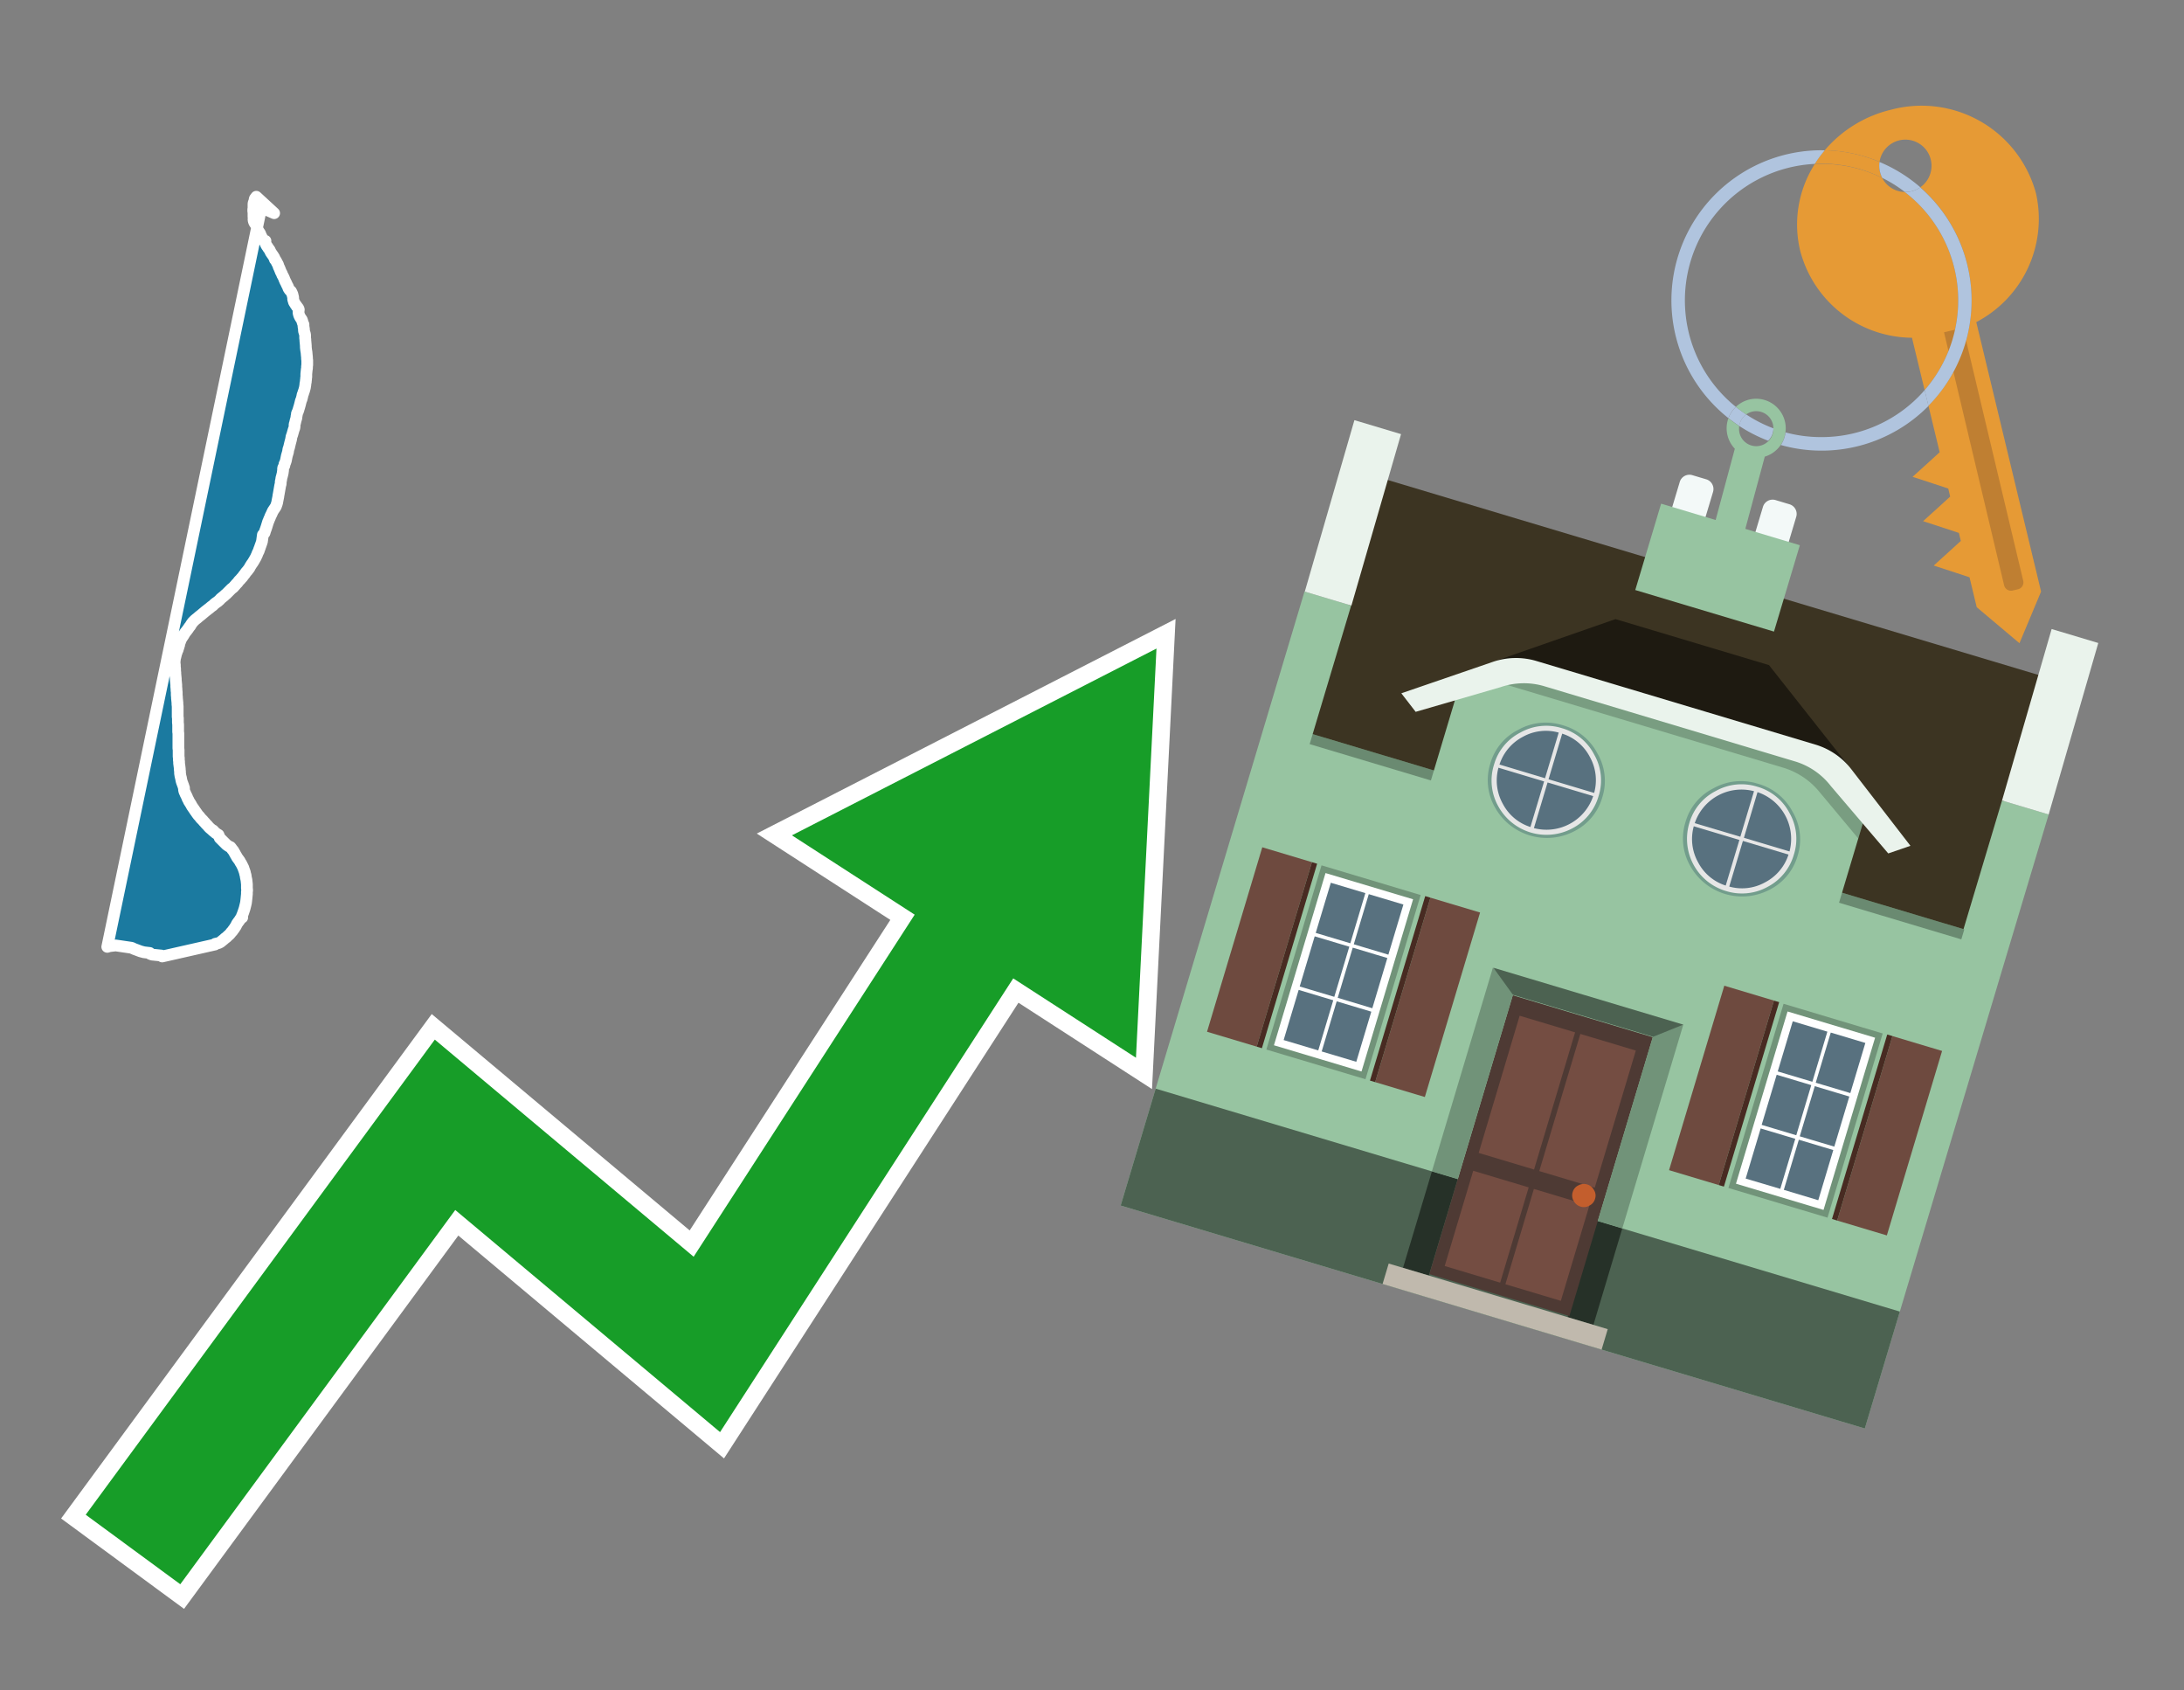 <svg id="Text" xmlns="http://www.w3.org/2000/svg" width="93.05" height="72" viewBox="0 0 93.05 72"><rect x="0" y="0" width="93.05" height="72" fill="#808080" stroke="none"/><polygon points="4.57,40.33 4.67,40.3 4.93,40.27 5.61,40.37 5.67,40.4 5.74,40.43 5.85,40.47 5.98,40.52 6.13,40.56 6.38,40.59 6.4,40.63 6.48,40.66 6.88,40.7 6.91,40.74 9.16,40.23 9.17,40.2 9.31,40.17 9.39,40.13 9.55,40 9.59,39.96 9.64,39.93 9.71,39.86 9.77,39.81 9.83,39.74 9.85,39.71 9.9,39.66 9.94,39.6 9.98,39.55 10.01,39.5 10.04,39.46 10.08,39.38 10.1,39.34 10.13,39.3 10.15,39.27 10.19,39.22 10.26,39.11 10.32,39.08 10.3,39.03 10.33,38.96 10.37,38.85 10.42,38.7 10.44,38.62 10.46,38.54 10.48,38.45 10.49,38.37 10.5,38.28 10.51,38.18 10.52,38.08 10.52,37.99 10.53,37.92 10.52,37.83 10.52,37.73 10.52,37.67 10.51,37.57 10.5,37.48 10.48,37.39 10.47,37.34 10.47,37.3 10.45,37.24 10.43,37.15 10.41,37.09 10.38,37.01 10.37,36.97 10.34,36.91 10.31,36.85 10.28,36.79 10.24,36.73 10.21,36.67 10.13,36.56 10.1,36.52 10.08,36.48 10.05,36.43 10.03,36.4 10.02,36.37 10,36.34 9.96,36.27 9.94,36.23 9.9,36.19 9.86,36.13 9.82,36.08 9.75,36.05 9.65,35.98 9.36,35.69 9.31,35.56 9.26,35.53 9.17,35.47 9.08,35.37 9.1,35.41 9,35.32 8.94,35.27 8.89,35.22 8.84,35.16 8.78,35.1 8.72,35.03 8.69,35 8.64,34.94 8.6,34.9 8.56,34.86 8.52,34.81 8.5,34.78 8.45,34.73 8.42,34.69 8.39,34.65 8.35,34.59 8.32,34.55 8.3,34.52 8.26,34.46 8.19,34.36 8.16,34.31 8.14,34.27 8.09,34.19 8.05,34.13 8.03,34.08 7.99,34.01 7.98,33.98 7.96,33.93 7.9,33.81 7.89,33.78 7.86,33.72 7.85,33.68 7.84,33.65 7.84,33.61 7.84,33.56 7.82,33.51 7.81,33.47 7.79,33.42 7.78,33.39 7.76,33.34 7.74,33.28 7.73,33.24 7.72,33.19 7.71,33.13 7.7,33.1 7.69,33.06 7.67,32.94 7.67,32.87 7.66,32.79 7.66,32.75 7.65,32.66 7.63,32.51 7.63,32.44 7.62,32.37 7.62,32.29 7.61,32.22 7.61,32.1 7.61,32.03 7.61,31.94 7.6,31.87 7.6,31.78 7.6,31.7 7.6,31.64 7.6,31.6 7.6,31.54 7.6,31.5 7.6,31.46 7.6,31.37 7.6,31.32 7.6,31.24 7.59,31.17 7.59,31.05 7.59,30.95 7.59,30.87 7.58,30.77 7.58,30.64 7.58,30.58 7.57,30.54 7.57,30.5 7.57,30.46 7.57,30.37 7.57,30.26 7.57,30.23 7.57,30.19 7.57,30.15 7.57,30.09 7.56,30 7.56,29.94 7.55,29.84 7.54,29.74 7.54,29.7 7.53,29.6 7.53,29.56 7.53,29.48 7.52,29.41 7.52,29.36 7.51,29.25 7.51,29.17 7.5,29.07 7.49,28.97 7.49,28.91 7.48,28.81 7.47,28.7 7.47,28.65 7.46,28.57 7.46,28.48 7.45,28.41 7.45,28.31 7.44,28.27 7.44,28.22 7.44,28.16 7.45,28.1 7.45,28.06 7.47,27.99 7.49,27.91 7.5,27.86 7.51,27.83 7.53,27.78 7.54,27.74 7.55,27.71 7.57,27.68 7.58,27.64 7.6,27.58 7.62,27.51 7.64,27.45 7.64,27.41 7.67,27.34 7.69,27.28 7.71,27.23 7.76,27.15 7.78,27.12 7.82,27.06 7.86,26.99 7.9,26.93 7.95,26.87 8.01,26.79 8.07,26.7 8.1,26.67 8.14,26.6 8.16,26.57 8.19,26.53 8.21,26.5 8.25,26.46 8.3,26.41 8.36,26.36 8.4,26.33 8.48,26.26 8.53,26.22 8.57,26.19 8.64,26.13 8.7,26.08 8.76,26.03 8.8,26 8.85,25.96 8.94,25.89 9.01,25.83 9.06,25.8 9.13,25.73 9.18,25.69 9.28,25.62 9.37,25.54 9.39,25.51 9.45,25.46 9.5,25.42 9.55,25.38 9.59,25.34 9.64,25.3 9.68,25.26 9.72,25.22 9.79,25.15 9.82,25.12 9.86,25.08 9.9,25.05 9.95,25.01 9.99,24.96 10.02,24.93 10.06,24.88 10.09,24.85 10.12,24.82 10.18,24.74 10.21,24.71 10.24,24.68 10.29,24.62 10.33,24.58 10.35,24.55 10.41,24.47 10.44,24.44 10.46,24.4 10.5,24.35 10.53,24.32 10.56,24.28 10.59,24.24 10.63,24.19 10.65,24.14 10.67,24.11 10.72,24.03 10.75,23.99 10.77,23.96 10.82,23.88 10.87,23.79 10.9,23.74 10.92,23.69 10.95,23.63 10.97,23.57 11.01,23.49 11.03,23.45 11.04,23.4 11.06,23.36 11.09,23.27 11.13,23.16 11.16,23.07 11.17,23 11.2,22.78 11.27,22.7 11.3,22.6 11.33,22.52 11.36,22.43 11.39,22.33 11.41,22.27 11.42,22.23 11.44,22.19 11.47,22.11 11.49,22.07 11.51,22.02 11.52,21.99 11.55,21.93 11.57,21.89 11.61,21.8 11.63,21.76 11.65,21.73 11.69,21.67 11.71,21.64 11.75,21.58 11.79,21.47 11.81,21.4 11.82,21.34 11.86,21.14 11.86,21.11 11.87,21.07 11.94,20.67 11.96,20.61 11.96,20.56 11.96,20.52 11.97,20.48 11.98,20.43 11.99,20.36 12.01,20.29 12.04,20.17 12.05,20.12 12.05,20.09 12.06,20.05 12.06,20.01 12.06,19.95 12.07,19.92 12.09,19.88 12.11,19.85 12.12,19.81 12.12,19.77 12.15,19.71 12.17,19.65 12.18,19.62 12.22,19.42 12.27,19.25 12.28,19.18 12.29,19.12 12.31,19.08 12.36,18.87 12.4,18.72 12.42,18.6 12.45,18.52 12.47,18.45 12.51,18.31 12.54,18.23 12.55,18.17 12.55,18.12 12.55,18.08 12.57,18.02 12.59,17.93 12.61,17.86 12.63,17.79 12.63,17.75 12.64,17.7 12.65,17.65 12.65,17.62 12.67,17.57 12.69,17.53 12.72,17.44 12.73,17.4 12.75,17.34 12.78,17.23 12.79,17.19 12.8,17.15 12.81,17.11 12.82,17.07 12.85,17 12.86,16.96 12.88,16.88 12.89,16.82 12.92,16.75 12.93,16.7 12.95,16.66 12.96,16.62 12.98,16.55 12.99,16.51 13,16.45 13.01,16.39 13.01,16.35 13.02,16.3 13.03,16.26 13.03,16.21 13.04,16.16 13.04,16.11 13.05,16.06 13.05,16.01 13.05,15.93 13.06,15.83 13.07,15.73 13.08,15.68 13.08,15.61 13.09,15.54 13.09,15.49 13.09,15.41 13.09,15.35 13.08,15.28 13.08,15.22 13.07,15.13 13.06,15.01 13.05,14.95 13.04,14.88 13.03,14.79 13.03,14.73 13.02,14.61 13.01,14.51 13.01,14.46 13,14.4 13,14.37 13,14.32 13,14.28 12.99,14.22 12.97,14.16 12.95,14.09 12.95,14.06 12.95,14.02 12.94,13.96 12.93,13.9 12.93,13.85 12.93,13.82 12.91,13.78 12.89,13.72 12.87,13.65 12.86,13.62 12.81,13.55 12.78,13.5 12.76,13.46 12.74,13.41 12.72,13.33 12.72,13.27 12.73,13.19 12.72,13.15 12.68,13.09 12.64,13.05 12.63,13.02 12.6,12.99 12.56,12.92 12.53,12.88 12.52,12.85 12.51,12.81 12.49,12.75 12.49,12.69 12.49,12.66 12.47,12.59 12.46,12.54 12.43,12.47 12.4,12.41 12.35,12.37 12.33,12.34 12.31,12.31 12.29,12.28 12.28,12.25 12.27,12.21 12.25,12.18 12.22,12.12 12.18,12.03 12.16,12 12.14,11.95 12.12,11.91 12.11,11.88 12.1,11.85 12.07,11.79 12.05,11.75 12.02,11.7 12.01,11.66 11.99,11.62 11.97,11.59 11.95,11.54 11.94,11.51 11.92,11.47 11.91,11.43 11.88,11.38 11.87,11.35 11.86,11.32 11.85,11.29 11.84,11.26 11.81,11.21 11.77,11.13 11.74,11.08 11.71,11.05 11.69,10.98 11.67,10.95 11.64,10.9 11.62,10.87 11.59,10.83 11.55,10.77 11.53,10.74 11.49,10.65 11.46,10.61 11.43,10.57 11.4,10.52 11.37,10.48 11.34,10.43 11.32,10.38 11.29,10.32 11.3,10.29 11.31,10.26 11.23,10.23 11.17,10.15 11.15,10.1 11.12,10.04 11.1,10 11.08,9.94 11.03,9.87 11.01,9.83 10.98,9.79 10.97,9.75 10.95,9.72 10.94,9.67 10.93,9.64 10.9,9.58 10.88,9.54 10.84,9.49 10.81,9.41 10.8,9.33 10.81,9.28 10.8,9.24 10.8,9.19 10.8,9.15 10.8,9.11 10.8,9.05 10.79,9 10.79,8.95 10.79,8.92 10.8,8.87 10.8,8.81 10.8,8.75 10.8,8.72 10.8,8.68 10.81,8.63 10.83,8.59 10.84,8.55 10.85,8.49 10.86,8.46 10.9,8.41 10.92,8.38 11.68,9.08 11.13,8.84 " fill="#1b7aa0" stroke="#fff" stroke-linejoin="round" stroke-width="0.5"/><polygon points="49.272 27.624 33.741 35.58 38.97 38.959 29.553 53.529 18.525 44.281 3.652 64.518 7.681 67.479 19.396 51.538 30.678 60.999 43.169 41.673 48.398 45.053 49.272 27.624" fill="none" stroke="#fff" stroke-miterlimit="10" stroke-width="1.5"/><polygon points="49.272 27.624 33.741 35.58 38.97 38.959 29.553 53.529 18.525 44.281 3.652 64.518 7.681 67.479 19.396 51.538 30.678 60.999 43.169 41.673 48.398 45.053 49.272 27.624" fill="#179d28"/><path d="M80.19,7.577a1.16,1.16,0,0,1-.094-.251,1.114,1.114,0,0,1-.018-.429A6.367,6.367,0,0,0,77.743,6.4a5.269,5.269,0,0,0-.423.577c.1,0,.192-.007.288-.007A5.794,5.794,0,0,1,80.19,7.577Z" fill="#e69a35"/><path d="M77.608,6.4A6.394,6.394,0,0,0,73.64,17.81a1.26,1.26,0,0,1,.317-.48A5.821,5.821,0,0,1,77.32,6.981a5.269,5.269,0,0,1,.423-.577Z" fill="#b0c4de"/><path d="M84.2,13.72a4.962,4.962,0,0,0,2.545-5.48,5.047,5.047,0,0,0-6.179-3.566A5.322,5.322,0,0,0,77.743,6.4a6.367,6.367,0,0,1,2.335.493,1.114,1.114,0,1,1,1.736,1.084,6.392,6.392,0,0,1,.347,9.3l.479,1.985-.438.4-.716.648.92.3.6.2.082.341-.438.4-.716.648.92.3.605.2.082.341-.438.4-.716.649.92.3.605.2.307,1.274,1.821,1.534.921-2.2Z" fill="#e69a35"/><path d="M81.154,8.179a1.115,1.115,0,0,1-.964-.6,5.794,5.794,0,0,0-2.582-.6c-.1,0-.192,0-.288.007a4.783,4.783,0,0,0-.625,3.685,4.962,4.962,0,0,0,4.765,3.715L82,16.617a5.82,5.82,0,0,0-.846-8.438Z" fill="#e69a35"/><path d="M74.1,18.142a6.386,6.386,0,0,0,1.232.63.73.73,0,0,0,.224-.527h0a5.783,5.783,0,0,1-1.159-.593A.733.733,0,0,0,74.1,18.142Z" fill="#b0c4de"/><path d="M74.4,17.652q-.228-.152-.44-.322a1.26,1.26,0,0,0-.317.48c.148.117.3.228.46.332A.733.733,0,0,1,74.4,17.652Z" fill="#b0c4de"/><path d="M74.824,16.984a1.257,1.257,0,0,0-.867.346c.141.114.288.222.44.322a.731.731,0,0,1,1.159.593h0a.732.732,0,1,1-1.463,0,.7.7,0,0,1,.007-.1c-.158-.1-.312-.215-.46-.332a1.258,1.258,0,0,0,.273,1.3l-.979,3.635,1.275.341.98-3.639a1.266,1.266,0,0,0,.681-.5,1.249,1.249,0,0,0,.2-.538,1.328,1.328,0,0,0,.012-.168A1.262,1.262,0,0,0,74.824,16.984Z" fill="#97c4a1"/><path d="M85.974,25.1l-.226.053a.3.3,0,0,1-.362-.223l-2.56-10.777.81-.193L86.2,24.736A.3.3,0,0,1,85.974,25.1Z" fill="#bf7f32"/><path d="M80.1,7.326a1.16,1.16,0,0,0,.094.251,5.833,5.833,0,0,1,.964.6,1.137,1.137,0,0,0,.287-.031,1.108,1.108,0,0,0,.373-.167A6.371,6.371,0,0,0,80.078,6.9,1.114,1.114,0,0,0,80.1,7.326Z" fill="#b0c4de"/><path d="M77.608,18.618a5.836,5.836,0,0,1-1.534-.2,1.24,1.24,0,0,1-.2.537,6.4,6.4,0,0,0,6.291-1.666L82,16.617A5.807,5.807,0,0,1,77.608,18.618Z" fill="#b0c4de"/><path d="M81.814,7.981a1.108,1.108,0,0,1-.373.167,1.137,1.137,0,0,1-.287.031A5.82,5.82,0,0,1,82,16.617l.161.667a6.392,6.392,0,0,0-.347-9.3Z" fill="#b0c4de"/><polygon points="83.79 39.753 55.78 31.364 58.988 20.404 86.964 28.783 83.79 39.753 83.79 39.753" fill="#3c3422" fill-rule="evenodd"/><polygon points="81.705 53.32 87.284 34.692 85.297 34.097 83.656 39.575 55.926 31.269 57.567 25.791 55.579 25.196 47.746 51.348 79.451 60.844 81.705 53.32" fill="#97c4a1" fill-rule="evenodd"/><rect x="69.522" y="21.148" width="0.444" height="28.983" transform="translate(15.592 92.226) rotate(-73.326)" opacity="0.3"/><polygon points="87.284 34.692 85.297 34.097 87.411 26.793 89.398 27.388 87.284 34.692 87.284 34.692" fill="#eaf3ec" fill-rule="evenodd"/><polygon points="57.578 25.794 55.591 25.199 57.705 17.896 59.692 18.491 57.578 25.794 57.578 25.794" fill="#eaf3ec" fill-rule="evenodd"/><polygon points="79.451 60.844 80.943 55.865 49.238 46.369 47.747 51.348 79.451 60.844 79.451 60.844" fill="#4c6251" fill-rule="evenodd"/><path d="M71.566,20.528l-.522,1.743,1.418.425.523-1.744a.432.432,0,0,0-.289-.536l-.593-.177A.431.431,0,0,0,71.566,20.528Z" fill="#f3f9f8" fill-rule="evenodd"/><path d="M75.111,21.589l-.522,1.743,1.418.425.522-1.743a.43.43,0,0,0-.289-.536l-.593-.178A.43.43,0,0,0,75.111,21.589Z" fill="#f3f9f8" fill-rule="evenodd"/><polygon points="75.368 28.329 68.829 26.37 63.807 28.121 78.733 32.591 75.368 28.329" fill="#1e1a11"/><polygon points="78.248 32.422 64.442 28.287 62.236 28.998 60.064 36.247 77.453 41.455 79.651 34.116 78.248 32.422" fill="#97c4a1"/><path d="M77.74,32.516S65.088,28.725,65,28.7l-.938.43,11.892,3.562a3.175,3.175,0,0,1,1.532,1l1.685,2.02.327-1.09Z" fill-rule="evenodd" opacity="0.2"/><path d="M77.35,31.716,65.458,28.154a3.041,3.041,0,0,0-1.854.037l-3.9,1.339.611.79,3.626-1.054a3.045,3.045,0,0,1,1.855-.037l10.673,3.2A3.028,3.028,0,0,1,78,33.477l2.45,2.874.945-.325-2.518-3.26A3.036,3.036,0,0,0,77.35,31.716Z" fill="#eaf3ec"/><polygon points="76.683 23.223 70.773 21.453 69.671 25.132 75.581 26.902 76.683 23.223 76.683 23.223" fill="#97c4a1" fill-rule="evenodd"/><g id="Symbol_9_0_Layer2_0_MEMBER_8_MEMBER_21_MEMBER_0_FILL" data-name="Symbol 9 0 Layer2 0 MEMBER 8 MEMBER 21 MEMBER 0 FILL"><path d="M66.584,30.892a2.39,2.39,0,0,0-1.891.189,2.317,2.317,0,0,0-1.2,1.448A2.345,2.345,0,0,0,63.7,34.4a2.528,2.528,0,0,0,3.367,1.008,2.339,2.339,0,0,0,1.2-1.447,2.313,2.313,0,0,0-.208-1.87A2.394,2.394,0,0,0,66.584,30.892Z" fill="#729d8c"/></g><g id="Symbol_9_0_Layer2_0_MEMBER_8_MEMBER_21_MEMBER_1_FILL" data-name="Symbol 9 0 Layer2 0 MEMBER 8 MEMBER 21 MEMBER 1 FILL"><path d="M66.547,31.016a2.241,2.241,0,0,0-1.769.185,2.213,2.213,0,0,0-1.127,1.376,2.239,2.239,0,0,0,.185,1.768,2.341,2.341,0,0,0,3.145.942,2.234,2.234,0,0,0,1.126-1.376,2.207,2.207,0,0,0-.185-1.768A2.237,2.237,0,0,0,66.547,31.016Z" fill="#e6e6e6"/></g><g id="Symbol_9_0_Layer2_0_MEMBER_8_MEMBER_21_MEMBER_2_MEMBER_0_FILL" data-name="Symbol 9 0 Layer2 0 MEMBER 8 MEMBER 21 MEMBER 2 MEMBER 0 FILL"><path d="M65.787,33.284,63.843,32.7a2.036,2.036,0,0,0,.186,1.539,2.015,2.015,0,0,0,1.175.986Z" fill="#58717f"/></g><g id="Symbol_9_0_Layer2_0_MEMBER_8_MEMBER_21_MEMBER_2_MEMBER_1_FILL" data-name="Symbol 9 0 Layer2 0 MEMBER 8 MEMBER 21 MEMBER 2 MEMBER 1 FILL"><path d="M65.827,33.148l.582-1.944a2.01,2.01,0,0,0-1.523.178,2.037,2.037,0,0,0-1,1.183Z" fill="#58717f"/></g><g id="Symbol_9_0_Layer2_0_MEMBER_8_MEMBER_21_MEMBER_2_MEMBER_2_FILL" data-name="Symbol 9 0 Layer2 0 MEMBER 8 MEMBER 21 MEMBER 2 MEMBER 2 FILL"><path d="M67.878,33.91l-1.943-.582-.582,1.944a2.1,2.1,0,0,0,2.525-1.362Z" fill="#58717f"/></g><g id="Symbol_9_0_Layer2_0_MEMBER_8_MEMBER_21_MEMBER_2_MEMBER_3_FILL" data-name="Symbol 9 0 Layer2 0 MEMBER 8 MEMBER 21 MEMBER 2 MEMBER 3 FILL"><path d="M66.558,31.249l-.582,1.943,1.943.582a2.031,2.031,0,0,0-.186-1.539A2.009,2.009,0,0,0,66.558,31.249Z" fill="#58717f"/></g><g id="Symbol_9_0_Layer2_0_MEMBER_8_MEMBER_21_MEMBER_0_FILL-2" data-name="Symbol 9 0 Layer2 0 MEMBER 8 MEMBER 21 MEMBER 0 FILL"><path d="M74.9,33.384a2.4,2.4,0,0,0-1.891.189,2.316,2.316,0,0,0-1.2,1.448,2.341,2.341,0,0,0,.209,1.87A2.527,2.527,0,0,0,75.387,37.9a2.345,2.345,0,0,0,1.2-1.447,2.314,2.314,0,0,0-.209-1.87A2.389,2.389,0,0,0,74.9,33.384Z" fill="#729d8c"/></g><g id="Symbol_9_0_Layer2_0_MEMBER_8_MEMBER_21_MEMBER_1_FILL-2" data-name="Symbol 9 0 Layer2 0 MEMBER 8 MEMBER 21 MEMBER 1 FILL"><path d="M74.867,33.508a2.239,2.239,0,0,0-1.768.185,2.21,2.21,0,0,0-1.127,1.376,2.316,2.316,0,0,0,1.564,2.883,2.261,2.261,0,0,0,1.765-.173A2.237,2.237,0,0,0,76.428,36.4a2.209,2.209,0,0,0-.185-1.769A2.239,2.239,0,0,0,74.867,33.508Z" fill="#e6e6e6"/></g><g id="Symbol_9_0_Layer2_0_MEMBER_8_MEMBER_21_MEMBER_2_MEMBER_0_FILL-2" data-name="Symbol 9 0 Layer2 0 MEMBER 8 MEMBER 21 MEMBER 2 MEMBER 0 FILL"><path d="M74.107,35.776l-1.943-.582a2.031,2.031,0,0,0,.186,1.539,2.009,2.009,0,0,0,1.175.986Z" fill="#58717f"/></g><g id="Symbol_9_0_Layer2_0_MEMBER_8_MEMBER_21_MEMBER_2_MEMBER_1_FILL-2" data-name="Symbol 9 0 Layer2 0 MEMBER 8 MEMBER 21 MEMBER 2 MEMBER 1 FILL"><path d="M74.148,35.64,74.73,33.7a2.1,2.1,0,0,0-2.525,1.362Z" fill="#58717f"/></g><g id="Symbol_9_0_Layer2_0_MEMBER_8_MEMBER_21_MEMBER_2_MEMBER_2_FILL-2" data-name="Symbol 9 0 Layer2 0 MEMBER 8 MEMBER 21 MEMBER 2 MEMBER 2 FILL"><path d="M76.2,36.4l-1.943-.582-.582,1.944a2.015,2.015,0,0,0,1.523-.178A2.036,2.036,0,0,0,76.2,36.4Z" fill="#58717f"/></g><g id="Symbol_9_0_Layer2_0_MEMBER_8_MEMBER_21_MEMBER_2_MEMBER_3_FILL-2" data-name="Symbol 9 0 Layer2 0 MEMBER 8 MEMBER 21 MEMBER 2 MEMBER 3 FILL"><path d="M74.879,33.741,74.3,35.684l1.943.582a2.1,2.1,0,0,0-1.361-2.525Z" fill="#58717f"/></g><polygon points="51.426 43.946 53.542 44.58 55.896 36.723 53.78 36.089 51.426 43.946 51.426 43.946" fill="#6e4a3f" fill-rule="evenodd"/><polygon points="53.542 44.58 53.764 44.647 56.117 36.789 55.896 36.723 53.542 44.58 53.542 44.58" fill="#482b22" fill-rule="evenodd"/><polygon points="60.706 46.726 58.59 46.092 60.943 38.235 63.059 38.868 60.706 46.726 60.706 46.726" fill="#6e4a3f" fill-rule="evenodd"/><polygon points="58.59 46.092 58.368 46.026 60.722 38.168 60.943 38.235 58.59 46.092 58.59 46.092" fill="#482b22" fill-rule="evenodd"/><rect x="53.146" y="39.209" width="8.19" height="4.408" transform="translate(1.145 84.365) rotate(-73.326)" fill="#719379"/><polygon points="60.205 38.304 56.474 37.187 54.277 44.522 58.008 45.639 60.205 38.304 60.205 38.304" fill="#fff" fill-rule="evenodd"/><path d="M59.792,38.527l-.64,2.136-1.474-.442.639-2.135,1.475.441Zm-1.621-.485-.64,2.136-1.474-.442L56.7,37.6l1.474.442Zm-2.158,1.84,1.475.441-.64,2.136-1.474-.441.639-2.136Zm-.683,2.282,1.474.441-.639,2.136L54.69,44.3l.64-2.135Zm.981,2.621.639-2.136,1.475.442-.64,2.135-1.474-.441Zm2.158-1.84L56.994,42.5l.64-2.136,1.474.442-.639,2.136Z" fill="#58717f" fill-rule="evenodd"/><polygon points="80.39 52.621 78.274 51.988 80.628 44.13 82.743 44.764 80.39 52.621 80.39 52.621" fill="#6e4a3f" fill-rule="evenodd"/><polygon points="78.274 51.988 78.053 51.921 80.406 44.064 80.628 44.13 78.274 51.988 78.274 51.988" fill="#482b22" fill-rule="evenodd"/><polygon points="71.111 49.842 73.227 50.476 75.58 42.619 73.464 41.985 71.111 49.842 71.111 49.842" fill="#6e4a3f" fill-rule="evenodd"/><polygon points="73.227 50.476 73.448 50.542 75.802 42.685 75.58 42.619 73.227 50.476 73.227 50.476" fill="#482b22" fill-rule="evenodd"/><rect x="72.83" y="45.105" width="8.19" height="4.408" transform="translate(9.534 107.426) rotate(-73.326)" fill="#719379"/><polygon points="76.159 43.083 79.889 44.2 77.692 51.535 73.962 50.418 76.159 43.083 76.159 43.083" fill="#fff" fill-rule="evenodd"/><path d="M76.381,43.5l1.475.442-.64,2.135-1.475-.441.64-2.136ZM78,43.981l1.474.442-.64,2.136-1.474-.442L78,43.981Zm.791,2.724-.64,2.135L76.679,48.4l.64-2.136,1.474.442Zm-.684,2.282-.639,2.135L76,50.68l.64-2.135,1.474.442Zm-2.26,1.65L74.375,50.2l.639-2.135,1.475.441-.64,2.136Zm-.791-2.724.64-2.135,1.474.441-.639,2.136-1.475-.442Z" fill="#58717f" fill-rule="evenodd"/><polygon points="67.888 56.431 69.118 52.323 68.019 51.994 66.789 56.102 67.888 56.431 67.888 56.431" fill="#263128" fill-rule="evenodd"/><polygon points="60.877 54.331 62.108 50.223 61.007 49.894 59.776 54.002 60.877 54.331 60.877 54.331" fill="#263128" fill-rule="evenodd"/><g id="Symbol_9_0_Layer2_0_MEMBER_8_MEMBER_12_MEMBER_0_FILL" data-name="Symbol 9 0 Layer2 0 MEMBER 8 MEMBER 12 MEMBER 0 FILL"><path d="M70.418,44.178l-5.965-1.786L60.9,54.27l5.964,1.786Z" fill="#4e3a34"/></g><g id="Symbol_9_0_Layer2_0_MEMBER_8_MEMBER_12_MEMBER_1_MEMBER_0_FILL" data-name="Symbol 9 0 Layer2 0 MEMBER 8 MEMBER 12 MEMBER 1 MEMBER 0 FILL"><path d="M65.358,49.815l1.75-5.843-2.363-.708L63,49.107Z" fill="#744d42"/></g><g id="Symbol_9_0_Layer2_0_MEMBER_8_MEMBER_12_MEMBER_1_MEMBER_1_FILL" data-name="Symbol 9 0 Layer2 0 MEMBER 8 MEMBER 12 MEMBER 1 MEMBER 1 FILL"><path d="M67.331,44.039l-1.75,5.842,2.364.708,1.75-5.842Z" fill="#744d42"/></g><g id="Symbol_9_0_Layer2_0_MEMBER_8_MEMBER_12_MEMBER_2_MEMBER_0_FILL" data-name="Symbol 9 0 Layer2 0 MEMBER 8 MEMBER 12 MEMBER 2 MEMBER 0 FILL"><path d="M63.915,54.633l1.215-4.058-2.363-.707-1.215,4.057Z" fill="#744d42"/></g><g id="Symbol_9_0_Layer2_0_MEMBER_8_MEMBER_12_MEMBER_2_MEMBER_1_FILL" data-name="Symbol 9 0 Layer2 0 MEMBER 8 MEMBER 12 MEMBER 2 MEMBER 1 FILL"><path d="M66.5,55.407l1.215-4.057-2.363-.708L64.138,54.7Z" fill="#744d42"/></g><g id="Symbol_9_0_Layer2_0_MEMBER_8_MEMBER_13_FILL" data-name="Symbol 9 0 Layer2 0 MEMBER 8 MEMBER 13 FILL"><path d="M67.959,51.058a.439.439,0,0,0-.045-.367.487.487,0,0,0-.669-.2.445.445,0,0,0-.239.282.457.457,0,0,0,.041.378.481.481,0,0,0,.293.242.459.459,0,0,0,.377-.042A.453.453,0,0,0,67.959,51.058Z" fill="#c35e2d"/></g><g id="Symbol_9_0_Layer2_0_MEMBER_8_MEMBER_14_FILL" data-name="Symbol 9 0 Layer2 0 MEMBER 8 MEMBER 14 FILL"><path d="M64.557,42.047l-.951-.833-2.6,8.68,1.1.329Z" fill="#719379"/></g><g id="Symbol_9_0_Layer2_0_MEMBER_8_MEMBER_15_FILL" data-name="Symbol 9 0 Layer2 0 MEMBER 8 MEMBER 15 FILL"><path d="M71.718,43.643l-1.2.19L68.072,52.01l1.046.313Z" fill="#719379"/></g><g id="Symbol_9_0_Layer2_0_MEMBER_8_MEMBER_16_FILL" data-name="Symbol 9 0 Layer2 0 MEMBER 8 MEMBER 16 FILL"><path d="M63.627,41.22l.836,1.156,5.961,1.786,1.294-.519Z" fill="#4c6251"/></g><polygon points="58.905 54.69 59.166 53.819 68.498 56.614 68.237 57.485 58.905 54.69 58.905 54.69" fill="#c0b9ad" fill-rule="evenodd"/></svg>